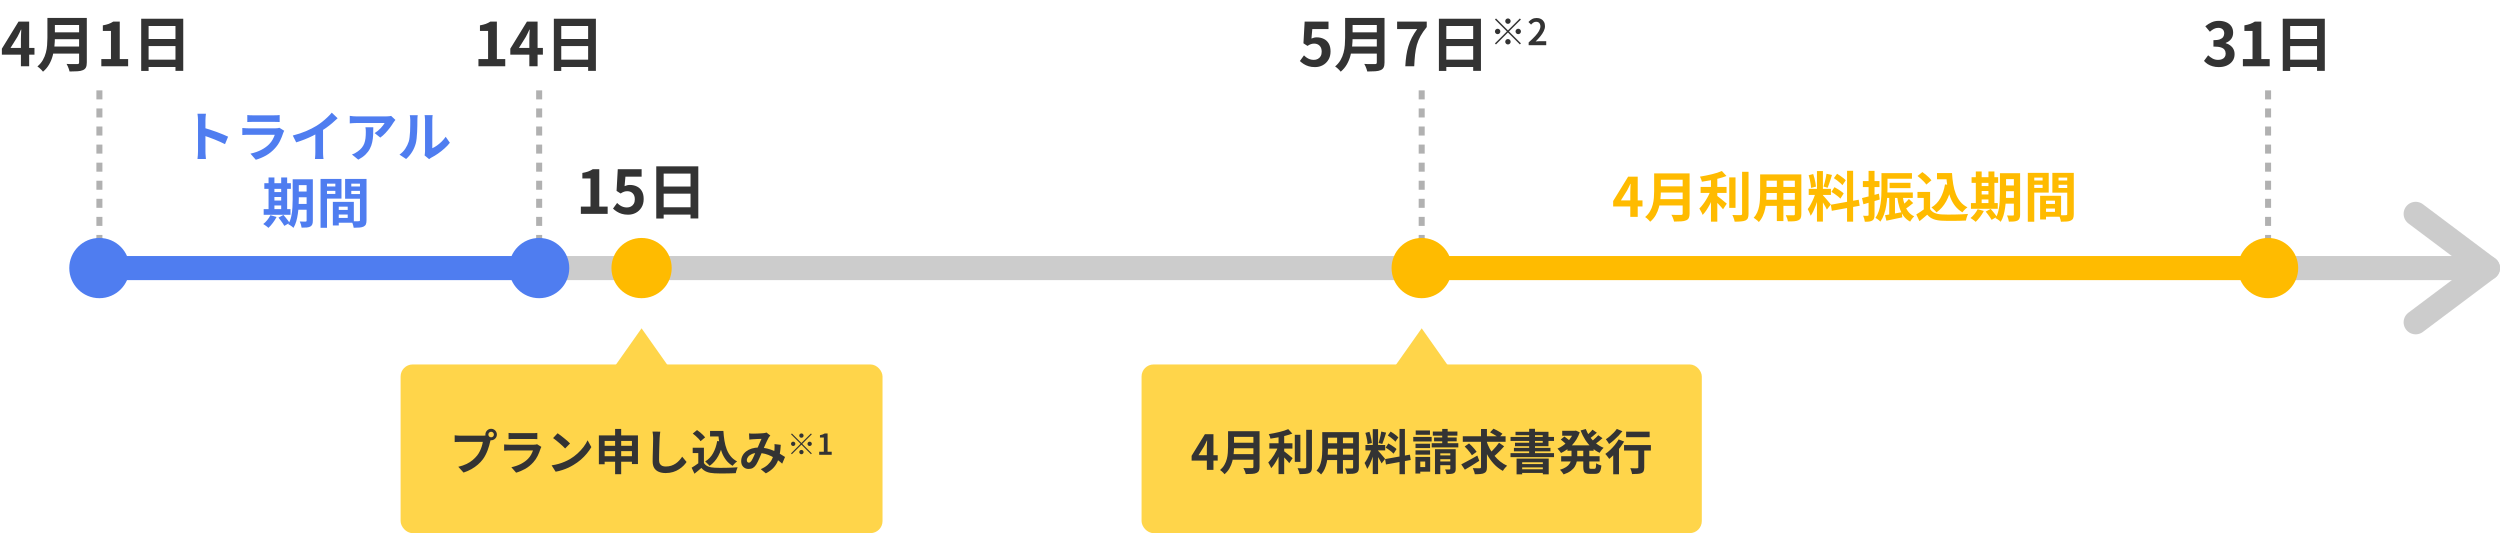 <svg width="830" height="177" viewBox="0 0 830 177" fill="none" xmlns="http://www.w3.org/2000/svg">
<path d="M65.74 50.272C65.74 50.044 65.74 49.672 65.74 49.156C65.74 48.628 65.74 48.022 65.74 47.338C65.74 46.642 65.74 45.916 65.74 45.16C65.74 44.404 65.74 43.678 65.74 42.982C65.74 42.274 65.74 41.65 65.74 41.11C65.74 40.57 65.74 40.174 65.74 39.922C65.74 39.61 65.722 39.25 65.686 38.842C65.662 38.434 65.62 38.074 65.56 37.762H68.368C68.332 38.074 68.296 38.422 68.26 38.806C68.224 39.178 68.206 39.55 68.206 39.922C68.206 40.258 68.206 40.714 68.206 41.29C68.206 41.866 68.206 42.508 68.206 43.216C68.206 43.912 68.206 44.626 68.206 45.358C68.206 46.078 68.206 46.774 68.206 47.446C68.206 48.118 68.206 48.706 68.206 49.21C68.206 49.702 68.206 50.056 68.206 50.272C68.206 50.44 68.212 50.68 68.224 50.992C68.236 51.292 68.26 51.604 68.296 51.928C68.332 52.252 68.356 52.54 68.368 52.792H65.56C65.608 52.432 65.65 52.012 65.686 51.532C65.722 51.052 65.74 50.632 65.74 50.272ZM67.666 42.424C68.266 42.58 68.938 42.784 69.682 43.036C70.426 43.276 71.176 43.534 71.932 43.81C72.688 44.086 73.396 44.362 74.056 44.638C74.728 44.902 75.286 45.148 75.73 45.376L74.704 47.86C74.2 47.596 73.642 47.332 73.03 47.068C72.418 46.792 71.794 46.528 71.158 46.276C70.534 46.024 69.916 45.79 69.304 45.574C68.704 45.358 68.158 45.166 67.666 44.998V42.424ZM82.102 38.194C82.354 38.23 82.654 38.254 83.002 38.266C83.35 38.278 83.674 38.284 83.974 38.284C84.202 38.284 84.55 38.284 85.018 38.284C85.498 38.284 86.026 38.284 86.602 38.284C87.19 38.284 87.772 38.284 88.348 38.284C88.924 38.284 89.44 38.284 89.896 38.284C90.352 38.284 90.688 38.284 90.904 38.284C91.18 38.284 91.51 38.278 91.894 38.266C92.278 38.254 92.596 38.23 92.848 38.194V40.516C92.608 40.492 92.296 40.48 91.912 40.48C91.54 40.468 91.192 40.462 90.868 40.462C90.676 40.462 90.346 40.462 89.878 40.462C89.422 40.462 88.9 40.462 88.312 40.462C87.736 40.462 87.154 40.462 86.566 40.462C85.99 40.462 85.468 40.462 85 40.462C84.532 40.462 84.19 40.462 83.974 40.462C83.686 40.462 83.368 40.468 83.02 40.48C82.684 40.492 82.378 40.504 82.102 40.516V38.194ZM94.36 43.414C94.3 43.534 94.234 43.666 94.162 43.81C94.102 43.954 94.054 44.074 94.018 44.17C93.742 45.034 93.394 45.898 92.974 46.762C92.566 47.614 92.026 48.412 91.354 49.156C90.454 50.164 89.446 50.986 88.33 51.622C87.214 52.246 86.08 52.72 84.928 53.044L83.146 51.01C84.502 50.722 85.708 50.302 86.764 49.75C87.82 49.198 88.69 48.568 89.374 47.86C89.854 47.368 90.238 46.852 90.526 46.312C90.826 45.76 91.06 45.238 91.228 44.746C91.096 44.746 90.868 44.746 90.544 44.746C90.22 44.746 89.83 44.746 89.374 44.746C88.93 44.746 88.45 44.746 87.934 44.746C87.418 44.746 86.89 44.746 86.35 44.746C85.81 44.746 85.294 44.746 84.802 44.746C84.31 44.746 83.866 44.746 83.47 44.746C83.086 44.746 82.774 44.746 82.534 44.746C82.318 44.746 82.012 44.752 81.616 44.764C81.22 44.776 80.83 44.8 80.446 44.836V42.496C80.83 42.52 81.202 42.544 81.562 42.568C81.934 42.592 82.258 42.604 82.534 42.604C82.714 42.604 82.984 42.604 83.344 42.604C83.716 42.604 84.142 42.604 84.622 42.604C85.102 42.604 85.612 42.604 86.152 42.604C86.704 42.604 87.25 42.604 87.79 42.604C88.342 42.604 88.864 42.604 89.356 42.604C89.848 42.604 90.274 42.604 90.634 42.604C90.994 42.604 91.264 42.604 91.444 42.604C91.732 42.604 91.99 42.586 92.218 42.55C92.458 42.514 92.638 42.472 92.758 42.424L94.36 43.414ZM97.204 44.998C98.824 44.578 100.288 44.092 101.596 43.54C102.916 42.976 104.074 42.388 105.07 41.776C105.694 41.392 106.318 40.954 106.942 40.462C107.578 39.958 108.172 39.442 108.724 38.914C109.288 38.386 109.762 37.882 110.146 37.402L112.09 39.256C111.538 39.796 110.932 40.342 110.272 40.894C109.624 41.446 108.946 41.974 108.238 42.478C107.53 42.982 106.828 43.444 106.132 43.864C105.448 44.26 104.68 44.668 103.828 45.088C102.988 45.508 102.1 45.904 101.164 46.276C100.228 46.648 99.286 46.978 98.338 47.266L97.204 44.998ZM104.692 42.928L107.248 42.334V50.434C107.248 50.698 107.254 50.986 107.266 51.298C107.278 51.61 107.296 51.898 107.32 52.162C107.344 52.438 107.374 52.648 107.41 52.792H104.566C104.59 52.648 104.608 52.438 104.62 52.162C104.644 51.898 104.662 51.61 104.674 51.298C104.686 50.986 104.692 50.698 104.692 50.434V42.928ZM131.278 39.814C131.182 39.934 131.062 40.09 130.918 40.282C130.774 40.462 130.66 40.618 130.576 40.75C130.3 41.218 129.934 41.758 129.478 42.37C129.022 42.97 128.518 43.57 127.966 44.17C127.414 44.758 126.844 45.262 126.256 45.682L124.384 44.188C124.744 43.972 125.098 43.72 125.446 43.432C125.794 43.144 126.112 42.844 126.4 42.532C126.7 42.208 126.958 41.902 127.174 41.614C127.402 41.326 127.576 41.068 127.696 40.84C127.54 40.84 127.276 40.84 126.904 40.84C126.532 40.84 126.088 40.84 125.572 40.84C125.056 40.84 124.498 40.84 123.898 40.84C123.31 40.84 122.722 40.84 122.134 40.84C121.546 40.84 120.988 40.84 120.46 40.84C119.944 40.84 119.494 40.84 119.11 40.84C118.738 40.84 118.474 40.84 118.318 40.84C117.946 40.84 117.592 40.852 117.256 40.876C116.92 40.9 116.542 40.93 116.122 40.966V38.464C116.47 38.512 116.83 38.554 117.202 38.59C117.574 38.626 117.946 38.644 118.318 38.644C118.474 38.644 118.75 38.644 119.146 38.644C119.542 38.644 120.01 38.644 120.55 38.644C121.102 38.644 121.684 38.644 122.296 38.644C122.92 38.644 123.538 38.644 124.15 38.644C124.774 38.644 125.35 38.644 125.878 38.644C126.418 38.644 126.874 38.644 127.246 38.644C127.63 38.644 127.888 38.644 128.02 38.644C128.188 38.644 128.392 38.638 128.632 38.626C128.872 38.614 129.106 38.596 129.334 38.572C129.574 38.548 129.748 38.518 129.856 38.482L131.278 39.814ZM123.934 42.244C123.934 43.132 123.916 43.99 123.88 44.818C123.844 45.646 123.742 46.444 123.574 47.212C123.418 47.968 123.16 48.688 122.8 49.372C122.452 50.056 121.966 50.704 121.342 51.316C120.718 51.928 119.92 52.492 118.948 53.008L116.842 51.298C117.13 51.202 117.436 51.076 117.76 50.92C118.084 50.752 118.408 50.548 118.732 50.308C119.308 49.912 119.77 49.492 120.118 49.048C120.478 48.604 120.754 48.124 120.946 47.608C121.138 47.08 121.27 46.51 121.342 45.898C121.414 45.274 121.45 44.596 121.45 43.864C121.45 43.588 121.444 43.324 121.432 43.072C121.42 42.808 121.384 42.532 121.324 42.244H123.934ZM140.966 51.604C141.002 51.424 141.032 51.22 141.056 50.992C141.092 50.752 141.11 50.512 141.11 50.272C141.11 50.14 141.11 49.876 141.11 49.48C141.11 49.084 141.11 48.604 141.11 48.04C141.11 47.476 141.11 46.87 141.11 46.222C141.11 45.562 141.11 44.896 141.11 44.224C141.11 43.552 141.11 42.922 141.11 42.334C141.11 41.734 141.11 41.212 141.11 40.768C141.11 40.312 141.11 39.982 141.11 39.778C141.11 39.37 141.086 39.016 141.038 38.716C141.002 38.416 140.978 38.254 140.966 38.23H143.648C143.636 38.254 143.612 38.422 143.576 38.734C143.54 39.034 143.522 39.388 143.522 39.796C143.522 40 143.522 40.306 143.522 40.714C143.522 41.11 143.522 41.572 143.522 42.1C143.522 42.616 143.522 43.168 143.522 43.756C143.522 44.344 143.522 44.926 143.522 45.502C143.522 46.066 143.522 46.606 143.522 47.122C143.522 47.626 143.522 48.058 143.522 48.418C143.522 48.778 143.522 49.042 143.522 49.21C144.014 48.994 144.524 48.7 145.052 48.328C145.58 47.956 146.096 47.524 146.6 47.032C147.116 46.528 147.572 45.988 147.968 45.412L149.354 47.392C148.862 48.04 148.262 48.676 147.554 49.3C146.858 49.924 146.138 50.494 145.394 51.01C144.65 51.526 143.936 51.958 143.252 52.306C143.06 52.414 142.904 52.51 142.784 52.594C142.664 52.69 142.562 52.774 142.478 52.846L140.966 51.604ZM132.632 51.334C133.424 50.782 134.072 50.116 134.576 49.336C135.08 48.556 135.452 47.788 135.692 47.032C135.824 46.636 135.92 46.15 135.98 45.574C136.052 44.986 136.106 44.362 136.142 43.702C136.178 43.03 136.196 42.37 136.196 41.722C136.208 41.062 136.214 40.456 136.214 39.904C136.214 39.544 136.196 39.238 136.16 38.986C136.136 38.722 136.1 38.476 136.052 38.248H138.698C138.686 38.272 138.668 38.374 138.644 38.554C138.632 38.722 138.614 38.926 138.59 39.166C138.578 39.394 138.572 39.634 138.572 39.886C138.572 40.414 138.566 41.032 138.554 41.74C138.542 42.436 138.518 43.15 138.482 43.882C138.446 44.614 138.392 45.31 138.32 45.97C138.248 46.618 138.152 47.17 138.032 47.626C137.756 48.646 137.342 49.594 136.79 50.47C136.25 51.334 135.596 52.108 134.828 52.792L132.632 51.334ZM98.07 59.51H102.714V61.472H98.07V59.51ZM98.07 63.578H102.714V65.486H98.07V63.578ZM98.052 67.7H102.732V69.626H98.052V67.7ZM101.796 59.51H103.866V73.226C103.866 73.754 103.806 74.168 103.686 74.468C103.566 74.78 103.35 75.026 103.038 75.206C102.726 75.374 102.33 75.482 101.85 75.53C101.382 75.578 100.812 75.596 100.14 75.584C100.104 75.296 100.026 74.948 99.906 74.54C99.786 74.144 99.66 73.808 99.528 73.532C99.912 73.556 100.29 73.568 100.662 73.568C101.046 73.568 101.304 73.568 101.436 73.568C101.568 73.568 101.658 73.544 101.706 73.496C101.766 73.436 101.796 73.34 101.796 73.208V59.51ZM97.17 59.51H99.204V66.134C99.204 66.842 99.18 67.616 99.132 68.456C99.096 69.296 99.012 70.148 98.88 71.012C98.76 71.864 98.586 72.692 98.358 73.496C98.13 74.3 97.818 75.02 97.422 75.656C97.314 75.524 97.152 75.374 96.936 75.206C96.72 75.05 96.504 74.9 96.288 74.756C96.072 74.612 95.88 74.504 95.712 74.432C96.168 73.652 96.498 72.782 96.702 71.822C96.906 70.862 97.032 69.89 97.08 68.906C97.14 67.91 97.17 66.986 97.17 66.134V59.51ZM87.756 60.824H96.576V62.714H87.756V60.824ZM90.096 63.776H94.398V65.414H90.096V63.776ZM90.096 66.566H94.398V68.222H90.096V66.566ZM87.54 69.428H96.45V71.318H87.54V69.428ZM89.16 58.916H91.104V70.112H89.16V58.916ZM93.354 58.916H95.334V70.112H93.354V58.916ZM89.772 71.444L91.824 72.038C91.488 72.698 91.074 73.352 90.582 74C90.09 74.66 89.604 75.212 89.124 75.656C89.004 75.524 88.836 75.38 88.62 75.224C88.416 75.068 88.2 74.912 87.972 74.756C87.756 74.6 87.564 74.474 87.396 74.378C87.876 74.018 88.326 73.574 88.746 73.046C89.178 72.518 89.52 71.984 89.772 71.444ZM92.454 72.254L94.092 71.354C94.332 71.606 94.578 71.894 94.83 72.218C95.094 72.53 95.34 72.842 95.568 73.154C95.808 73.454 96 73.73 96.144 73.982L94.398 74.99C94.278 74.75 94.104 74.468 93.876 74.144C93.66 73.832 93.426 73.508 93.174 73.172C92.922 72.836 92.682 72.53 92.454 72.254ZM111.534 69.698H116.448V71.228H111.534V69.698ZM111.408 67.016H117.474V73.946H111.408V72.344H115.44V68.618H111.408V67.016ZM110.508 67.016H112.47V74.864H110.508V67.016ZM107.502 61.904H112.002V63.362H107.502V61.904ZM115.854 61.904H120.39V63.362H115.854V61.904ZM119.508 59.402H121.686V73.064C121.686 73.64 121.62 74.096 121.488 74.432C121.356 74.768 121.11 75.026 120.75 75.206C120.378 75.386 119.922 75.5 119.382 75.548C118.854 75.596 118.2 75.62 117.42 75.62C117.396 75.404 117.348 75.164 117.276 74.9C117.204 74.636 117.12 74.366 117.024 74.09C116.928 73.826 116.826 73.598 116.718 73.406C117.042 73.43 117.36 73.448 117.672 73.46C117.996 73.46 118.284 73.46 118.536 73.46C118.8 73.448 118.98 73.442 119.076 73.442C119.244 73.442 119.358 73.412 119.418 73.352C119.478 73.292 119.508 73.184 119.508 73.028V59.402ZM107.664 59.402H113.37V65.936H107.664V64.388H111.336V60.968H107.664V59.402ZM120.66 59.402V60.968H116.628V64.424H120.66V65.972H114.576V59.402H120.66ZM106.422 59.402H108.564V75.62H106.422V59.402Z" fill="#4F7DF0"/>
<path d="M541.257 72V63.81C541.257 63.426 541.269 62.97 541.293 62.442C541.317 61.902 541.341 61.434 541.365 61.038H541.275C541.119 61.398 540.951 61.758 540.771 62.118C540.591 62.478 540.405 62.844 540.213 63.216L538.143 66.528H545.307V68.544H535.569V66.744L540.537 58.662H543.723V72H541.257ZM550.669 57.564H559.651V59.67H550.669V57.564ZM550.687 61.866H559.741V63.918H550.687V61.866ZM550.579 66.114H559.615V68.22H550.579V66.114ZM549.175 57.564H551.407V63.522C551.407 64.302 551.359 65.142 551.263 66.042C551.179 66.942 551.017 67.854 550.777 68.778C550.537 69.702 550.183 70.578 549.715 71.406C549.247 72.234 548.629 72.972 547.861 73.62C547.753 73.464 547.597 73.284 547.393 73.08C547.201 72.876 546.991 72.678 546.763 72.486C546.547 72.294 546.355 72.15 546.187 72.054C546.871 71.478 547.411 70.842 547.807 70.146C548.215 69.438 548.515 68.706 548.707 67.95C548.911 67.194 549.037 66.438 549.085 65.682C549.145 64.926 549.175 64.2 549.175 63.504V57.564ZM558.643 57.564H560.947V70.866C560.947 71.514 560.857 72.012 560.677 72.36C560.509 72.708 560.215 72.972 559.795 73.152C559.363 73.344 558.823 73.458 558.175 73.494C557.527 73.542 556.735 73.566 555.799 73.566C555.751 73.35 555.679 73.104 555.583 72.828C555.487 72.552 555.379 72.276 555.259 72C555.139 71.724 555.019 71.49 554.899 71.298C555.319 71.322 555.745 71.34 556.177 71.352C556.621 71.352 557.011 71.352 557.347 71.352C557.695 71.352 557.941 71.352 558.085 71.352C558.289 71.352 558.433 71.316 558.517 71.244C558.601 71.16 558.643 71.022 558.643 70.83V57.564ZM564.601 62.064H573.223V64.062H564.601V62.064ZM574.105 58.896H576.193V69.012H574.105V58.896ZM568.039 58.482H570.145V73.584H568.039V58.482ZM578.371 57.042H580.513V70.974C580.513 71.61 580.435 72.09 580.279 72.414C580.135 72.75 579.877 73.008 579.505 73.188C579.133 73.356 578.647 73.464 578.047 73.512C577.447 73.572 576.733 73.602 575.905 73.602C575.881 73.398 575.827 73.158 575.743 72.882C575.659 72.618 575.563 72.348 575.455 72.072C575.359 71.808 575.257 71.574 575.149 71.37C575.737 71.394 576.295 71.412 576.823 71.424C577.351 71.424 577.705 71.424 577.885 71.424C578.053 71.412 578.173 71.376 578.245 71.316C578.329 71.244 578.371 71.124 578.371 70.956V57.042ZM571.657 56.772L573.187 58.428C572.431 58.728 571.591 58.998 570.667 59.238C569.743 59.478 568.795 59.688 567.823 59.868C566.863 60.048 565.927 60.204 565.015 60.336C564.979 60.084 564.895 59.796 564.763 59.472C564.631 59.136 564.505 58.86 564.385 58.644C565.033 58.536 565.693 58.416 566.365 58.284C567.037 58.152 567.691 58.008 568.327 57.852C568.975 57.696 569.581 57.528 570.145 57.348C570.709 57.168 571.213 56.976 571.657 56.772ZM568.021 63L569.479 63.648C569.251 64.32 568.981 65.016 568.669 65.736C568.369 66.444 568.039 67.146 567.679 67.842C567.319 68.526 566.935 69.174 566.527 69.786C566.131 70.386 565.717 70.908 565.285 71.352C565.213 71.136 565.111 70.902 564.979 70.65C564.847 70.398 564.709 70.146 564.565 69.894C564.433 69.642 564.307 69.42 564.187 69.228C564.571 68.856 564.949 68.424 565.321 67.932C565.705 67.44 566.065 66.918 566.401 66.366C566.749 65.802 567.061 65.232 567.337 64.656C567.613 64.08 567.841 63.528 568.021 63ZM569.839 64.818C570.007 64.938 570.253 65.13 570.577 65.394C570.901 65.646 571.249 65.922 571.621 66.222C571.993 66.522 572.329 66.804 572.629 67.068C572.941 67.32 573.163 67.5 573.295 67.608L572.053 69.48C571.861 69.228 571.621 68.946 571.333 68.634C571.045 68.31 570.739 67.98 570.415 67.644C570.103 67.308 569.797 66.996 569.497 66.708C569.197 66.408 568.933 66.156 568.705 65.952L569.839 64.818ZM585.607 57.906H596.641V59.976H585.607V57.906ZM585.607 62.064H596.677V64.08H585.607V62.064ZM585.571 66.312H596.749V68.346H585.571V66.312ZM584.365 57.906H586.489V64.386C586.489 65.094 586.459 65.868 586.399 66.708C586.339 67.548 586.219 68.394 586.039 69.246C585.871 70.086 585.613 70.89 585.265 71.658C584.929 72.426 584.485 73.11 583.933 73.71C583.825 73.566 583.663 73.404 583.447 73.224C583.231 73.044 583.009 72.87 582.781 72.702C582.565 72.534 582.379 72.402 582.223 72.306C582.715 71.766 583.105 71.172 583.393 70.524C583.681 69.864 583.891 69.186 584.023 68.49C584.167 67.782 584.257 67.08 584.293 66.384C584.341 65.676 584.365 65.004 584.365 64.368V57.906ZM595.885 57.906H598.045V71.064C598.045 71.64 597.973 72.084 597.829 72.396C597.685 72.72 597.427 72.966 597.055 73.134C596.695 73.302 596.233 73.41 595.669 73.458C595.105 73.506 594.409 73.524 593.581 73.512C593.545 73.224 593.455 72.876 593.311 72.468C593.167 72.06 593.023 71.718 592.879 71.442C593.227 71.454 593.575 71.466 593.923 71.478C594.271 71.478 594.577 71.478 594.841 71.478C595.117 71.478 595.315 71.478 595.435 71.478C595.603 71.478 595.717 71.448 595.777 71.388C595.849 71.328 595.885 71.214 595.885 71.046V57.906ZM589.909 58.734H592.087V73.386H589.909V58.734ZM603.229 56.79H605.209V73.566H603.229V56.79ZM600.493 62.712H607.873V64.728H600.493V62.712ZM602.833 63.774L604.039 64.368C603.883 64.968 603.703 65.604 603.499 66.276C603.295 66.936 603.067 67.596 602.815 68.256C602.563 68.916 602.299 69.54 602.023 70.128C601.747 70.704 601.453 71.208 601.141 71.64C601.081 71.412 600.991 71.166 600.871 70.902C600.763 70.626 600.643 70.356 600.511 70.092C600.391 69.828 600.277 69.6 600.169 69.408C600.529 68.964 600.877 68.418 601.213 67.77C601.561 67.11 601.879 66.432 602.167 65.736C602.455 65.028 602.677 64.374 602.833 63.774ZM605.191 64.818C605.287 64.914 605.425 65.064 605.605 65.268C605.797 65.472 606.007 65.706 606.235 65.97C606.463 66.222 606.679 66.48 606.883 66.744C607.099 66.996 607.291 67.224 607.459 67.428C607.639 67.632 607.765 67.788 607.837 67.896L606.523 69.588C606.403 69.324 606.247 69.018 606.055 68.67C605.863 68.31 605.653 67.944 605.425 67.572C605.197 67.188 604.975 66.828 604.759 66.492C604.543 66.156 604.357 65.88 604.201 65.664L605.191 64.818ZM600.475 58.176L601.987 57.78C602.143 58.212 602.281 58.68 602.401 59.184C602.533 59.688 602.641 60.18 602.725 60.66C602.809 61.14 602.869 61.572 602.905 61.956L601.285 62.388C601.273 62.004 601.225 61.572 601.141 61.092C601.069 60.6 600.973 60.102 600.853 59.598C600.745 59.082 600.619 58.608 600.475 58.176ZM606.397 57.69L608.215 58.086C608.071 58.578 607.915 59.082 607.747 59.598C607.579 60.114 607.411 60.612 607.243 61.092C607.075 61.56 606.919 61.974 606.775 62.334L605.407 61.938C605.539 61.554 605.665 61.116 605.785 60.624C605.917 60.12 606.037 59.61 606.145 59.094C606.253 58.578 606.337 58.11 606.397 57.69ZM613.219 56.7H615.235V73.602H613.219V56.7ZM607.837 67.968L617.089 66.312L617.413 68.31L608.161 69.984L607.837 67.968ZM608.845 59.148L609.907 57.69C610.243 57.882 610.591 58.104 610.951 58.356C611.323 58.608 611.671 58.866 611.995 59.13C612.331 59.394 612.595 59.64 612.787 59.868L611.671 61.488C611.491 61.248 611.239 60.99 610.915 60.714C610.603 60.438 610.267 60.162 609.907 59.886C609.547 59.61 609.193 59.364 608.845 59.148ZM608.035 63.684L609.043 62.136C609.403 62.316 609.775 62.532 610.159 62.784C610.543 63.024 610.909 63.27 611.257 63.522C611.605 63.762 611.887 63.996 612.103 64.224L611.005 65.952C610.813 65.724 610.549 65.478 610.213 65.214C609.877 64.938 609.517 64.668 609.133 64.404C608.761 64.128 608.395 63.888 608.035 63.684ZM625.477 57.474H634.765V59.346H625.477V57.474ZM627.349 60.696H634.279V62.46H627.349V60.696ZM625.981 63.9H635.053V65.718H625.981V63.9ZM624.649 57.474H626.647V62.784C626.647 63.576 626.617 64.44 626.557 65.376C626.509 66.3 626.401 67.254 626.233 68.238C626.077 69.222 625.843 70.176 625.531 71.1C625.219 72.012 624.805 72.84 624.289 73.584C624.181 73.452 624.025 73.302 623.821 73.134C623.617 72.978 623.407 72.822 623.191 72.666C622.987 72.522 622.807 72.414 622.651 72.342C623.119 71.658 623.485 70.914 623.749 70.11C624.025 69.294 624.223 68.46 624.343 67.608C624.475 66.756 624.559 65.922 624.595 65.106C624.631 64.278 624.649 63.504 624.649 62.784V57.474ZM627.223 65.088H629.131V71.91L627.223 72.072V65.088ZM625.837 71.442C626.557 71.334 627.403 71.19 628.375 71.01C629.359 70.83 630.361 70.644 631.381 70.452L631.561 72.162C630.637 72.354 629.719 72.546 628.807 72.738C627.895 72.93 627.055 73.11 626.287 73.278L625.837 71.442ZM633.757 66.06L635.179 67.41C634.687 67.806 634.183 68.208 633.667 68.616C633.151 69.012 632.677 69.342 632.245 69.606L631.183 68.49C631.459 68.286 631.753 68.046 632.065 67.77C632.377 67.494 632.683 67.206 632.983 66.906C633.295 66.594 633.553 66.312 633.757 66.06ZM631.669 65.07C631.825 66.114 632.047 67.08 632.335 67.968C632.635 68.856 633.043 69.63 633.559 70.29C634.075 70.95 634.729 71.46 635.521 71.82C635.365 71.952 635.203 72.12 635.035 72.324C634.867 72.528 634.705 72.744 634.549 72.972C634.405 73.2 634.279 73.404 634.171 73.584C633.271 73.104 632.533 72.468 631.957 71.676C631.393 70.872 630.943 69.936 630.607 68.868C630.283 67.8 630.031 66.606 629.851 65.286L631.669 65.07ZM618.187 65.754C618.907 65.598 619.765 65.388 620.761 65.124C621.769 64.86 622.783 64.584 623.803 64.296L624.073 66.24C623.149 66.516 622.213 66.792 621.265 67.068C620.329 67.344 619.459 67.596 618.655 67.824L618.187 65.754ZM618.475 60.12H623.983V62.1H618.475V60.12ZM620.365 56.718H622.345V71.334C622.345 71.826 622.291 72.216 622.183 72.504C622.087 72.804 621.901 73.038 621.625 73.206C621.361 73.374 621.025 73.488 620.617 73.548C620.221 73.608 619.723 73.632 619.123 73.62C619.099 73.356 619.033 73.026 618.925 72.63C618.817 72.246 618.697 71.91 618.565 71.622C618.901 71.634 619.207 71.646 619.483 71.658C619.771 71.658 619.969 71.652 620.077 71.64C620.185 71.64 620.257 71.622 620.293 71.586C620.341 71.538 620.365 71.454 620.365 71.334V56.718ZM643.081 57.456H646.897V59.508H643.081V57.456ZM645.799 57.456H648.067C648.139 58.74 648.271 59.964 648.463 61.128C648.655 62.292 648.943 63.372 649.327 64.368C649.711 65.352 650.215 66.222 650.839 66.978C651.463 67.734 652.249 68.352 653.197 68.832C653.017 68.952 652.819 69.108 652.603 69.3C652.399 69.492 652.195 69.696 651.991 69.912C651.799 70.116 651.637 70.308 651.505 70.488C650.545 69.912 649.741 69.21 649.093 68.382C648.445 67.542 647.917 66.6 647.509 65.556C647.113 64.512 646.807 63.39 646.591 62.19C646.387 60.99 646.243 59.736 646.159 58.428H645.799V57.456ZM645.745 61.218L647.959 61.524C647.575 63.552 646.969 65.322 646.141 66.834C645.313 68.346 644.239 69.57 642.919 70.506C642.811 70.362 642.655 70.188 642.451 69.984C642.259 69.78 642.049 69.576 641.821 69.372C641.605 69.156 641.413 68.988 641.245 68.868C642.505 68.112 643.495 67.08 644.215 65.772C644.947 64.464 645.457 62.946 645.745 61.218ZM640.795 63.72V70.362H638.689V65.718H636.601V63.72H640.795ZM640.795 69.426C641.167 70.014 641.689 70.446 642.361 70.722C643.033 70.998 643.837 71.154 644.773 71.19C645.301 71.214 645.925 71.232 646.645 71.244C647.377 71.244 648.145 71.238 648.949 71.226C649.753 71.214 650.539 71.19 651.307 71.154C652.087 71.118 652.777 71.076 653.377 71.028C653.305 71.196 653.221 71.412 653.125 71.676C653.029 71.94 652.939 72.21 652.855 72.486C652.783 72.762 652.729 73.008 652.693 73.224C652.153 73.26 651.535 73.284 650.839 73.296C650.143 73.32 649.429 73.332 648.697 73.332C647.965 73.344 647.257 73.344 646.573 73.332C645.889 73.32 645.277 73.302 644.737 73.278C643.633 73.23 642.691 73.056 641.911 72.756C641.131 72.468 640.441 71.976 639.841 71.28C639.445 71.616 639.037 71.964 638.617 72.324C638.209 72.684 637.759 73.056 637.267 73.44L636.205 71.19C636.625 70.938 637.063 70.662 637.519 70.362C637.975 70.062 638.413 69.75 638.833 69.426H640.795ZM636.619 58.428L638.221 57.132C638.593 57.372 638.971 57.654 639.355 57.978C639.739 58.29 640.099 58.614 640.435 58.95C640.771 59.274 641.041 59.574 641.245 59.85L639.535 61.29C639.355 61.002 639.103 60.69 638.779 60.354C638.467 60.018 638.119 59.682 637.735 59.346C637.351 58.998 636.979 58.692 636.619 58.428ZM664.879 57.51H669.523V59.472H664.879V57.51ZM664.879 61.578H669.523V63.486H664.879V61.578ZM664.861 65.7H669.541V67.626H664.861V65.7ZM668.605 57.51H670.675V71.226C670.675 71.754 670.615 72.168 670.495 72.468C670.375 72.78 670.159 73.026 669.847 73.206C669.535 73.374 669.139 73.482 668.659 73.53C668.191 73.578 667.621 73.596 666.949 73.584C666.913 73.296 666.835 72.948 666.715 72.54C666.595 72.144 666.469 71.808 666.337 71.532C666.721 71.556 667.099 71.568 667.471 71.568C667.855 71.568 668.113 71.568 668.245 71.568C668.377 71.568 668.467 71.544 668.515 71.496C668.575 71.436 668.605 71.34 668.605 71.208V57.51ZM663.979 57.51H666.013V64.134C666.013 64.842 665.989 65.616 665.941 66.456C665.905 67.296 665.821 68.148 665.689 69.012C665.569 69.864 665.395 70.692 665.167 71.496C664.939 72.3 664.627 73.02 664.231 73.656C664.123 73.524 663.961 73.374 663.745 73.206C663.529 73.05 663.313 72.9 663.097 72.756C662.881 72.612 662.689 72.504 662.521 72.432C662.977 71.652 663.307 70.782 663.511 69.822C663.715 68.862 663.841 67.89 663.889 66.906C663.949 65.91 663.979 64.986 663.979 64.134V57.51ZM654.565 58.824H663.385V60.714H654.565V58.824ZM656.905 61.776H661.207V63.414H656.905V61.776ZM656.905 64.566H661.207V66.222H656.905V64.566ZM654.349 67.428H663.259V69.318H654.349V67.428ZM655.969 56.916H657.913V68.112H655.969V56.916ZM660.163 56.916H662.143V68.112H660.163V56.916ZM656.581 69.444L658.633 70.038C658.297 70.698 657.883 71.352 657.391 72C656.899 72.66 656.413 73.212 655.933 73.656C655.813 73.524 655.645 73.38 655.429 73.224C655.225 73.068 655.009 72.912 654.781 72.756C654.565 72.6 654.373 72.474 654.205 72.378C654.685 72.018 655.135 71.574 655.555 71.046C655.987 70.518 656.329 69.984 656.581 69.444ZM659.263 70.254L660.901 69.354C661.141 69.606 661.387 69.894 661.639 70.218C661.903 70.53 662.149 70.842 662.377 71.154C662.617 71.454 662.809 71.73 662.953 71.982L661.207 72.99C661.087 72.75 660.913 72.468 660.685 72.144C660.469 71.832 660.235 71.508 659.983 71.172C659.731 70.836 659.491 70.53 659.263 70.254ZM678.343 67.698H683.257V69.228H678.343V67.698ZM678.217 65.016H684.283V71.946H678.217V70.344H682.249V66.618H678.217V65.016ZM677.317 65.016H679.279V72.864H677.317V65.016ZM674.311 59.904H678.811V61.362H674.311V59.904ZM682.663 59.904H687.199V61.362H682.663V59.904ZM686.317 57.402H688.495V71.064C688.495 71.64 688.429 72.096 688.297 72.432C688.165 72.768 687.919 73.026 687.559 73.206C687.187 73.386 686.731 73.5 686.191 73.548C685.663 73.596 685.009 73.62 684.229 73.62C684.205 73.404 684.157 73.164 684.085 72.9C684.013 72.636 683.929 72.366 683.833 72.09C683.737 71.826 683.635 71.598 683.527 71.406C683.851 71.43 684.169 71.448 684.481 71.46C684.805 71.46 685.093 71.46 685.345 71.46C685.609 71.448 685.789 71.442 685.885 71.442C686.053 71.442 686.167 71.412 686.227 71.352C686.287 71.292 686.317 71.184 686.317 71.028V57.402ZM674.473 57.402H680.179V63.936H674.473V62.388H678.145V58.968H674.473V57.402ZM687.469 57.402V58.968H683.437V62.424H687.469V63.972H681.385V57.402H687.469ZM673.231 57.402H675.373V73.62H673.231V57.402Z" fill="#FFBB00"/>
<path d="M6.943 22V12.9C6.943 12.473 6.956 11.967 6.983 11.38C7.01 10.78 7.036 10.26 7.063 9.82H6.963C6.79 10.22 6.603 10.62 6.403 11.02C6.203 11.42 5.996 11.827 5.783 12.24L3.483 15.92H11.443V18.16H0.623V16.16L6.143 7.18H9.683V22H6.943ZM17.4 5.96H27.38V8.3H17.4V5.96ZM17.42 10.74H27.48V13.02H17.42V10.74ZM17.3 15.46H27.34V17.8H17.3V15.46ZM15.74 5.96H18.22V12.58C18.22 13.447 18.167 14.38 18.06 15.38C17.967 16.38 17.787 17.393 17.52 18.42C17.253 19.447 16.86 20.42 16.34 21.34C15.82 22.26 15.133 23.08 14.28 23.8C14.16 23.627 13.987 23.427 13.76 23.2C13.547 22.973 13.313 22.753 13.06 22.54C12.82 22.327 12.607 22.167 12.42 22.06C13.18 21.42 13.78 20.713 14.22 19.94C14.673 19.153 15.007 18.34 15.22 17.5C15.447 16.66 15.587 15.82 15.64 14.98C15.707 14.14 15.74 13.333 15.74 12.56V5.96ZM26.26 5.96H28.82V20.74C28.82 21.46 28.72 22.013 28.52 22.4C28.333 22.787 28.007 23.08 27.54 23.28C27.06 23.493 26.46 23.62 25.74 23.66C25.02 23.713 24.14 23.74 23.1 23.74C23.047 23.5 22.967 23.227 22.86 22.92C22.753 22.613 22.633 22.307 22.5 22C22.367 21.693 22.233 21.433 22.1 21.22C22.567 21.247 23.04 21.267 23.52 21.28C24.013 21.28 24.447 21.28 24.82 21.28C25.207 21.28 25.48 21.28 25.64 21.28C25.867 21.28 26.027 21.24 26.12 21.16C26.213 21.067 26.26 20.913 26.26 20.7V5.96ZM33.64 22V19.6H36.84V10.26H34.14V8.42C34.887 8.287 35.527 8.127 36.06 7.94C36.607 7.74 37.113 7.487 37.58 7.18H39.76V19.6H42.54V22H33.64ZM46.877 6.22H60.837V23.52H58.257V8.64H49.337V23.56H46.877V6.22ZM48.557 12.94H59.317V15.3H48.557V12.94ZM48.557 19.82H59.337V22.24H48.557V19.82Z" fill="#333333"/>
<path d="M192.843 71V68.6H196.043V59.26H193.343V57.42C194.09 57.287 194.73 57.127 195.263 56.94C195.81 56.74 196.316 56.487 196.783 56.18H198.963V68.6H201.743V71H192.843ZM208.54 71.28C207.753 71.28 207.053 71.187 206.44 71C205.827 70.813 205.28 70.567 204.8 70.26C204.32 69.953 203.893 69.62 203.52 69.26L204.88 67.38C205.16 67.66 205.46 67.913 205.78 68.14C206.113 68.367 206.473 68.547 206.86 68.68C207.26 68.813 207.687 68.88 208.14 68.88C208.647 68.88 209.093 68.773 209.48 68.56C209.88 68.347 210.193 68.04 210.42 67.64C210.647 67.227 210.76 66.733 210.76 66.16C210.76 65.307 210.527 64.647 210.06 64.18C209.607 63.713 209.007 63.48 208.26 63.48C207.833 63.48 207.467 63.54 207.16 63.66C206.853 63.767 206.48 63.96 206.04 64.24L204.7 63.38L205.1 56.18H213.02V58.66H207.64L207.36 61.8C207.653 61.667 207.94 61.567 208.22 61.5C208.5 61.433 208.807 61.4 209.14 61.4C209.967 61.4 210.727 61.567 211.42 61.9C212.113 62.22 212.667 62.727 213.08 63.42C213.493 64.113 213.7 65 213.7 66.08C213.7 67.173 213.453 68.113 212.96 68.9C212.48 69.673 211.847 70.267 211.06 70.68C210.287 71.08 209.447 71.28 208.54 71.28ZM217.877 55.22H231.837V72.52H229.257V57.64H220.337V72.56H217.877V55.22ZM219.557 61.94H230.317V64.3H219.557V61.94ZM219.557 68.82H230.337V71.24H219.557V68.82Z" fill="#333333"/>
<path d="M736.663 22.28C735.89 22.28 735.196 22.187 734.583 22C733.97 21.827 733.423 21.587 732.943 21.28C732.476 20.96 732.07 20.607 731.723 20.22L733.103 18.36C733.556 18.773 734.05 19.133 734.583 19.44C735.13 19.733 735.736 19.88 736.403 19.88C736.91 19.88 737.35 19.8 737.723 19.64C738.11 19.48 738.403 19.247 738.603 18.94C738.816 18.633 738.923 18.26 738.923 17.82C738.923 17.327 738.803 16.907 738.563 16.56C738.336 16.2 737.93 15.927 737.343 15.74C736.756 15.553 735.93 15.46 734.863 15.46V13.34C735.77 13.34 736.483 13.247 737.003 13.06C737.523 12.86 737.89 12.593 738.103 12.26C738.33 11.913 738.443 11.52 738.443 11.08C738.443 10.507 738.27 10.06 737.923 9.74C737.576 9.407 737.09 9.24 736.463 9.24C735.943 9.24 735.456 9.36 735.003 9.6C734.563 9.827 734.123 10.14 733.683 10.54L732.163 8.72C732.816 8.173 733.503 7.74 734.223 7.42C734.943 7.087 735.736 6.92 736.603 6.92C737.55 6.92 738.383 7.073 739.103 7.38C739.836 7.687 740.403 8.133 740.803 8.72C741.203 9.307 741.403 10.02 741.403 10.86C741.403 11.66 741.19 12.347 740.763 12.92C740.336 13.493 739.73 13.933 738.943 14.24V14.34C739.49 14.487 739.983 14.727 740.423 15.06C740.876 15.38 741.23 15.787 741.483 16.28C741.75 16.773 741.883 17.347 741.883 18C741.883 18.893 741.643 19.66 741.163 20.3C740.696 20.94 740.063 21.433 739.263 21.78C738.476 22.113 737.61 22.28 736.663 22.28ZM744.64 22V19.6H747.84V10.26H745.14V8.42C745.887 8.287 746.527 8.127 747.06 7.94C747.607 7.74 748.113 7.487 748.58 7.18H750.76V19.6H753.54V22H744.64ZM757.877 6.22H771.837V23.52H769.257V8.64H760.337V23.56H757.877V6.22ZM759.557 12.94H770.317V15.3H759.557V12.94ZM759.557 19.82H770.337V22.24H759.557V19.82Z" fill="#333333"/>
<path d="M436.583 22.28C435.796 22.28 435.096 22.187 434.483 22C433.869 21.813 433.323 21.567 432.843 21.26C432.363 20.953 431.936 20.62 431.563 20.26L432.923 18.38C433.203 18.66 433.503 18.913 433.823 19.14C434.156 19.367 434.516 19.547 434.903 19.68C435.303 19.813 435.729 19.88 436.183 19.88C436.689 19.88 437.136 19.773 437.523 19.56C437.923 19.347 438.236 19.04 438.463 18.64C438.689 18.227 438.803 17.733 438.803 17.16C438.803 16.307 438.569 15.647 438.103 15.18C437.649 14.713 437.049 14.48 436.303 14.48C435.876 14.48 435.509 14.54 435.203 14.66C434.896 14.767 434.523 14.96 434.083 15.24L432.743 14.38L433.143 7.18H441.063V9.66H435.683L435.403 12.8C435.696 12.667 435.983 12.567 436.263 12.5C436.543 12.433 436.849 12.4 437.183 12.4C438.009 12.4 438.769 12.567 439.463 12.9C440.156 13.22 440.709 13.727 441.123 14.42C441.536 15.113 441.743 16 441.743 17.08C441.743 18.173 441.496 19.113 441.003 19.9C440.523 20.673 439.889 21.267 439.103 21.68C438.329 22.08 437.489 22.28 436.583 22.28ZM448.24 5.96H458.22V8.3H448.24V5.96ZM448.26 10.74H458.32V13.02H448.26V10.74ZM448.14 15.46H458.18V17.8H448.14V15.46ZM446.58 5.96H449.06V12.58C449.06 13.447 449.006 14.38 448.9 15.38C448.806 16.38 448.626 17.393 448.36 18.42C448.093 19.447 447.7 20.42 447.18 21.34C446.66 22.26 445.973 23.08 445.12 23.8C445 23.627 444.826 23.427 444.6 23.2C444.386 22.973 444.153 22.753 443.9 22.54C443.66 22.327 443.446 22.167 443.26 22.06C444.02 21.42 444.62 20.713 445.06 19.94C445.513 19.153 445.846 18.34 446.06 17.5C446.286 16.66 446.426 15.82 446.48 14.98C446.546 14.14 446.58 13.333 446.58 12.56V5.96ZM457.1 5.96H459.66V20.74C459.66 21.46 459.56 22.013 459.36 22.4C459.173 22.787 458.846 23.08 458.38 23.28C457.9 23.493 457.3 23.62 456.58 23.66C455.86 23.713 454.98 23.74 453.94 23.74C453.886 23.5 453.806 23.227 453.7 22.92C453.593 22.613 453.473 22.307 453.34 22C453.206 21.693 453.073 21.433 452.94 21.22C453.406 21.247 453.88 21.267 454.36 21.28C454.853 21.28 455.286 21.28 455.66 21.28C456.046 21.28 456.32 21.28 456.48 21.28C456.706 21.28 456.866 21.24 456.96 21.16C457.053 21.067 457.1 20.913 457.1 20.7V5.96ZM466.56 22C466.626 20.72 466.74 19.54 466.9 18.46C467.06 17.367 467.286 16.34 467.58 15.38C467.873 14.407 468.253 13.453 468.72 12.52C469.2 11.587 469.793 10.633 470.5 9.66H463.84V7.18H473.68V8.98C472.826 10.02 472.133 11.02 471.6 11.98C471.08 12.94 470.68 13.913 470.4 14.9C470.133 15.887 469.933 16.953 469.8 18.1C469.68 19.247 469.586 20.547 469.52 22H466.56ZM477.716 6.22H491.676V23.52H489.096V8.64H480.176V23.56H477.716V6.22ZM479.396 12.94H490.156V15.3H479.396V12.94ZM479.396 19.82H490.176V22.24H479.396V19.82ZM500.636 7.92C500.388 7.92 500.176 7.832 500 7.656C499.824 7.48 499.736 7.268 499.736 7.02C499.736 6.772 499.824 6.56 500 6.384C500.176 6.208 500.388 6.12 500.636 6.12C500.884 6.12 501.096 6.208 501.272 6.384C501.448 6.56 501.536 6.772 501.536 7.02C501.536 7.268 501.448 7.48 501.272 7.656C501.096 7.832 500.884 7.92 500.636 7.92ZM500.636 10.092L504.596 6.132L504.944 6.48L500.984 10.44L504.944 14.4L504.596 14.748L500.636 10.788L496.664 14.76L496.316 14.412L500.288 10.44L496.328 6.48L496.676 6.132L500.636 10.092ZM498.116 10.44C498.116 10.688 498.028 10.9 497.852 11.076C497.676 11.252 497.464 11.34 497.216 11.34C496.968 11.34 496.756 11.252 496.58 11.076C496.404 10.9 496.316 10.688 496.316 10.44C496.316 10.192 496.404 9.98 496.58 9.804C496.756 9.628 496.968 9.54 497.216 9.54C497.464 9.54 497.676 9.628 497.852 9.804C498.028 9.98 498.116 10.192 498.116 10.44ZM503.156 10.44C503.156 10.192 503.244 9.98 503.42 9.804C503.596 9.628 503.808 9.54 504.056 9.54C504.304 9.54 504.516 9.628 504.692 9.804C504.868 9.98 504.956 10.192 504.956 10.44C504.956 10.688 504.868 10.9 504.692 11.076C504.516 11.252 504.304 11.34 504.056 11.34C503.808 11.34 503.596 11.252 503.42 11.076C503.244 10.9 503.156 10.688 503.156 10.44ZM500.636 12.96C500.884 12.96 501.096 13.048 501.272 13.224C501.448 13.4 501.536 13.612 501.536 13.86C501.536 14.108 501.448 14.32 501.272 14.496C501.096 14.672 500.884 14.76 500.636 14.76C500.388 14.76 500.176 14.672 500 14.496C499.824 14.32 499.736 14.108 499.736 13.86C499.736 13.612 499.824 13.4 500 13.224C500.176 13.048 500.388 12.96 500.636 12.96ZM507.512 15V14.088C508.352 13.336 509.06 12.648 509.636 12.024C510.22 11.392 510.66 10.808 510.956 10.272C511.26 9.728 511.412 9.22 511.412 8.748C511.412 8.444 511.356 8.18 511.244 7.956C511.14 7.724 510.984 7.544 510.776 7.416C510.568 7.288 510.308 7.224 509.996 7.224C509.66 7.224 509.352 7.316 509.072 7.5C508.8 7.684 508.548 7.908 508.316 8.172L507.44 7.308C507.832 6.884 508.24 6.556 508.664 6.324C509.096 6.092 509.608 5.976 510.2 5.976C510.752 5.976 511.232 6.088 511.64 6.312C512.048 6.536 512.364 6.848 512.588 7.248C512.82 7.648 512.936 8.12 512.936 8.664C512.936 9.216 512.796 9.776 512.516 10.344C512.244 10.912 511.872 11.484 511.4 12.06C510.936 12.628 510.412 13.196 509.828 13.764C510.06 13.74 510.308 13.72 510.572 13.704C510.836 13.68 511.072 13.668 511.28 13.668H513.344V15H507.512Z" fill="#333333"/>
<path d="M158.843 22V19.6H162.043V10.26H159.343V8.42C160.09 8.287 160.73 8.127 161.263 7.94C161.81 7.74 162.316 7.487 162.783 7.18H164.963V19.6H167.743V22H158.843ZM175.74 22V12.9C175.74 12.473 175.753 11.967 175.78 11.38C175.807 10.78 175.833 10.26 175.86 9.82H175.76C175.587 10.22 175.4 10.62 175.2 11.02C175 11.42 174.793 11.827 174.58 12.24L172.28 15.92H180.24V18.16H169.42V16.16L174.94 7.18H178.48V22H175.74ZM183.877 6.22H197.837V23.52H195.257V8.64H186.337V23.56H183.877V6.22ZM185.557 12.94H196.317V15.3H185.557V12.94ZM185.557 19.82H196.337V22.24H185.557V19.82Z" fill="#333333"/>
<rect x="133" y="121" width="160" height="56" rx="4" fill="#FFD54A"/>
<path d="M162.136 144.272C162.136 144.528 162.226 144.747 162.408 144.928C162.589 145.099 162.802 145.184 163.048 145.184C163.304 145.184 163.522 145.099 163.704 144.928C163.885 144.747 163.976 144.528 163.976 144.272C163.976 144.016 163.885 143.797 163.704 143.616C163.522 143.435 163.304 143.344 163.048 143.344C162.802 143.344 162.589 143.435 162.408 143.616C162.226 143.797 162.136 144.016 162.136 144.272ZM161.144 144.272C161.144 143.92 161.229 143.6 161.4 143.312C161.581 143.013 161.816 142.779 162.104 142.608C162.392 142.437 162.706 142.352 163.048 142.352C163.4 142.352 163.72 142.437 164.008 142.608C164.306 142.779 164.541 143.013 164.712 143.312C164.882 143.6 164.968 143.92 164.968 144.272C164.968 144.613 164.882 144.928 164.712 145.216C164.541 145.504 164.306 145.739 164.008 145.92C163.72 146.091 163.4 146.176 163.048 146.176C162.706 146.176 162.392 146.091 162.104 145.92C161.816 145.739 161.581 145.504 161.4 145.216C161.229 144.928 161.144 144.613 161.144 144.272ZM163.08 145.536C163.005 145.685 162.941 145.867 162.888 146.08C162.834 146.283 162.781 146.469 162.728 146.64C162.642 147.035 162.53 147.477 162.392 147.968C162.253 148.448 162.088 148.949 161.896 149.472C161.704 149.995 161.474 150.512 161.208 151.024C160.952 151.536 160.658 152.016 160.328 152.464C159.848 153.104 159.288 153.701 158.648 154.256C158.008 154.811 157.293 155.312 156.504 155.76C155.714 156.208 154.845 156.587 153.896 156.896L152.152 154.976C153.218 154.72 154.136 154.405 154.904 154.032C155.672 153.659 156.338 153.232 156.904 152.752C157.48 152.272 157.986 151.76 158.424 151.216C158.776 150.768 159.074 150.283 159.32 149.76C159.576 149.237 159.784 148.715 159.944 148.192C160.114 147.659 160.232 147.163 160.296 146.704C160.136 146.704 159.869 146.704 159.496 146.704C159.133 146.704 158.701 146.704 158.2 146.704C157.709 146.704 157.192 146.704 156.648 146.704C156.114 146.704 155.597 146.704 155.096 146.704C154.594 146.704 154.141 146.704 153.736 146.704C153.341 146.704 153.048 146.704 152.856 146.704C152.482 146.704 152.12 146.709 151.768 146.72C151.426 146.731 151.154 146.747 150.952 146.768V144.512C151.112 144.533 151.304 144.555 151.528 144.576C151.762 144.597 151.997 144.613 152.232 144.624C152.477 144.635 152.685 144.64 152.856 144.64C153.026 144.64 153.266 144.64 153.576 144.64C153.896 144.64 154.264 144.64 154.68 144.64C155.096 144.64 155.528 144.64 155.976 144.64C156.434 144.64 156.888 144.64 157.336 144.64C157.794 144.64 158.221 144.64 158.616 144.64C159.01 144.64 159.352 144.64 159.64 144.64C159.928 144.64 160.136 144.64 160.264 144.64C160.424 144.64 160.616 144.635 160.84 144.624C161.074 144.613 161.298 144.576 161.512 144.512L163.08 145.536ZM168.84 143.728C169.064 143.76 169.33 143.781 169.64 143.792C169.949 143.803 170.237 143.808 170.504 143.808C170.706 143.808 171.016 143.808 171.432 143.808C171.858 143.808 172.328 143.808 172.84 143.808C173.362 143.808 173.88 143.808 174.392 143.808C174.904 143.808 175.362 143.808 175.768 143.808C176.173 143.808 176.472 143.808 176.664 143.808C176.909 143.808 177.202 143.803 177.544 143.792C177.885 143.781 178.168 143.76 178.392 143.728V145.792C178.178 145.771 177.901 145.76 177.56 145.76C177.229 145.749 176.92 145.744 176.632 145.744C176.461 145.744 176.168 145.744 175.752 145.744C175.346 145.744 174.882 145.744 174.36 145.744C173.848 145.744 173.33 145.744 172.808 145.744C172.296 145.744 171.832 145.744 171.416 145.744C171 145.744 170.696 145.744 170.504 145.744C170.248 145.744 169.965 145.749 169.656 145.76C169.357 145.771 169.085 145.781 168.84 145.792V143.728ZM179.736 148.368C179.682 148.475 179.624 148.592 179.56 148.72C179.506 148.848 179.464 148.955 179.432 149.04C179.186 149.808 178.877 150.576 178.504 151.344C178.141 152.101 177.661 152.811 177.064 153.472C176.264 154.368 175.368 155.099 174.376 155.664C173.384 156.219 172.376 156.64 171.352 156.928L169.768 155.12C170.973 154.864 172.045 154.491 172.984 154C173.922 153.509 174.696 152.949 175.304 152.32C175.73 151.883 176.072 151.424 176.328 150.944C176.594 150.453 176.802 149.989 176.952 149.552C176.834 149.552 176.632 149.552 176.344 149.552C176.056 149.552 175.709 149.552 175.304 149.552C174.909 149.552 174.482 149.552 174.024 149.552C173.565 149.552 173.096 149.552 172.616 149.552C172.136 149.552 171.677 149.552 171.24 149.552C170.802 149.552 170.408 149.552 170.056 149.552C169.714 149.552 169.437 149.552 169.224 149.552C169.032 149.552 168.76 149.557 168.408 149.568C168.056 149.579 167.709 149.6 167.368 149.632V147.552C167.709 147.573 168.04 147.595 168.36 147.616C168.69 147.637 168.978 147.648 169.224 147.648C169.384 147.648 169.624 147.648 169.944 147.648C170.274 147.648 170.653 147.648 171.08 147.648C171.506 147.648 171.96 147.648 172.44 147.648C172.93 147.648 173.416 147.648 173.896 147.648C174.386 147.648 174.85 147.648 175.288 147.648C175.725 147.648 176.104 147.648 176.424 147.648C176.744 147.648 176.984 147.648 177.144 147.648C177.4 147.648 177.629 147.632 177.832 147.6C178.045 147.568 178.205 147.531 178.312 147.488L179.736 148.368ZM185.128 143.84C185.405 144.032 185.73 144.267 186.104 144.544C186.477 144.821 186.861 145.125 187.256 145.456C187.661 145.776 188.04 146.091 188.392 146.4C188.744 146.709 189.032 146.987 189.256 147.232L187.624 148.896C187.421 148.672 187.154 148.405 186.824 148.096C186.493 147.787 186.136 147.467 185.752 147.136C185.368 146.805 184.989 146.491 184.616 146.192C184.242 145.893 183.912 145.643 183.624 145.44L185.128 143.84ZM183.128 154.496C183.96 154.379 184.744 154.213 185.48 154C186.216 153.787 186.898 153.541 187.528 153.264C188.157 152.987 188.733 152.699 189.256 152.4C190.162 151.856 190.994 151.237 191.752 150.544C192.509 149.851 193.17 149.131 193.736 148.384C194.301 147.627 194.749 146.891 195.08 146.176L196.328 148.432C195.922 149.147 195.421 149.861 194.824 150.576C194.237 151.291 193.57 151.973 192.824 152.624C192.077 153.264 191.272 153.84 190.408 154.352C189.864 154.683 189.277 154.997 188.648 155.296C188.018 155.584 187.352 155.84 186.648 156.064C185.954 156.299 185.229 156.48 184.472 156.608L183.128 154.496ZM198.824 144.544H211.8V154.064H209.8V146.384H200.744V154.144H198.824V144.544ZM200.088 148H210.744V149.776H200.088V148ZM200.072 151.456H210.776V153.296H200.072V151.456ZM204.216 142.4H206.232V157.424H204.216V142.4ZM219.208 143.312C219.165 143.643 219.122 144 219.08 144.384C219.048 144.768 219.021 145.12 219 145.44C218.989 145.877 218.968 146.411 218.936 147.04C218.914 147.659 218.893 148.309 218.872 148.992C218.861 149.675 218.845 150.347 218.824 151.008C218.813 151.669 218.808 152.245 218.808 152.736C218.808 153.269 218.904 153.696 219.096 154.016C219.298 154.325 219.565 154.549 219.896 154.688C220.226 154.816 220.6 154.88 221.016 154.88C221.677 154.88 222.28 154.795 222.824 154.624C223.368 154.443 223.864 154.203 224.312 153.904C224.76 153.605 225.16 153.259 225.512 152.864C225.874 152.469 226.2 152.053 226.488 151.616L227.944 153.376C227.688 153.76 227.352 154.165 226.936 154.592C226.52 155.019 226.024 155.419 225.448 155.792C224.882 156.165 224.226 156.469 223.48 156.704C222.733 156.939 221.906 157.056 221 157.056C220.125 157.056 219.362 156.917 218.712 156.64C218.072 156.373 217.57 155.957 217.208 155.392C216.856 154.816 216.68 154.075 216.68 153.168C216.68 152.731 216.685 152.235 216.696 151.68C216.706 151.115 216.722 150.528 216.744 149.92C216.765 149.312 216.781 148.72 216.792 148.144C216.802 147.557 216.813 147.029 216.824 146.56C216.834 146.091 216.84 145.717 216.84 145.44C216.84 145.056 216.824 144.683 216.792 144.32C216.76 143.947 216.706 143.6 216.632 143.28L219.208 143.312ZM235.736 143.072H239.128V144.896H235.736V143.072ZM238.152 143.072H240.168C240.232 144.213 240.349 145.301 240.52 146.336C240.69 147.371 240.946 148.331 241.288 149.216C241.629 150.091 242.077 150.864 242.632 151.536C243.186 152.208 243.885 152.757 244.728 153.184C244.568 153.291 244.392 153.429 244.2 153.6C244.018 153.771 243.837 153.952 243.656 154.144C243.485 154.325 243.341 154.496 243.224 154.656C242.37 154.144 241.656 153.52 241.08 152.784C240.504 152.037 240.034 151.2 239.672 150.272C239.32 149.344 239.048 148.347 238.856 147.28C238.674 146.213 238.546 145.099 238.472 143.936H238.152V143.072ZM238.104 146.416L240.072 146.688C239.73 148.491 239.192 150.064 238.456 151.408C237.72 152.752 236.765 153.84 235.592 154.672C235.496 154.544 235.357 154.389 235.176 154.208C235.005 154.027 234.818 153.845 234.616 153.664C234.424 153.472 234.253 153.323 234.104 153.216C235.224 152.544 236.104 151.627 236.744 150.464C237.394 149.301 237.848 147.952 238.104 146.416ZM233.704 148.64V154.544H231.832V150.416H229.976V148.64H233.704ZM233.704 153.712C234.034 154.235 234.498 154.619 235.096 154.864C235.693 155.109 236.408 155.248 237.24 155.28C237.709 155.301 238.264 155.317 238.904 155.328C239.554 155.328 240.237 155.323 240.952 155.312C241.666 155.301 242.365 155.28 243.048 155.248C243.741 155.216 244.354 155.179 244.888 155.136C244.824 155.285 244.749 155.477 244.664 155.712C244.578 155.947 244.498 156.187 244.424 156.432C244.36 156.677 244.312 156.896 244.28 157.088C243.8 157.12 243.25 157.141 242.632 157.152C242.013 157.173 241.378 157.184 240.728 157.184C240.077 157.195 239.448 157.195 238.84 157.184C238.232 157.173 237.688 157.157 237.208 157.136C236.226 157.093 235.389 156.939 234.696 156.672C234.002 156.416 233.389 155.979 232.856 155.36C232.504 155.659 232.141 155.968 231.768 156.288C231.405 156.608 231.005 156.939 230.568 157.28L229.624 155.28C229.997 155.056 230.386 154.811 230.792 154.544C231.197 154.277 231.586 154 231.96 153.712H233.704ZM229.992 143.936L231.416 142.784C231.746 142.997 232.082 143.248 232.424 143.536C232.765 143.813 233.085 144.101 233.384 144.4C233.682 144.688 233.922 144.955 234.104 145.2L232.584 146.48C232.424 146.224 232.2 145.947 231.912 145.648C231.634 145.349 231.325 145.051 230.984 144.752C230.642 144.443 230.312 144.171 229.992 143.936ZM248.68 143.888C248.904 143.909 249.138 143.931 249.384 143.952C249.64 143.963 249.853 143.968 250.024 143.968C250.258 143.968 250.525 143.963 250.824 143.952C251.133 143.941 251.448 143.931 251.768 143.92C252.088 143.909 252.392 143.893 252.68 143.872C252.968 143.851 253.202 143.835 253.384 143.824C253.576 143.813 253.768 143.787 253.96 143.744C254.162 143.701 254.333 143.653 254.472 143.6L255.752 144.592C255.645 144.72 255.544 144.837 255.448 144.944C255.352 145.04 255.272 145.147 255.208 145.264C255.026 145.563 254.818 145.973 254.584 146.496C254.349 147.008 254.098 147.563 253.832 148.16C253.576 148.757 253.325 149.339 253.08 149.904C252.92 150.267 252.754 150.651 252.584 151.056C252.413 151.461 252.237 151.867 252.056 152.272C251.874 152.667 251.698 153.04 251.528 153.392C251.357 153.733 251.192 154.032 251.032 154.288C250.712 154.768 250.354 155.125 249.96 155.36C249.565 155.584 249.09 155.696 248.536 155.696C247.832 155.696 247.245 155.467 246.776 155.008C246.306 154.549 246.072 153.915 246.072 153.104C246.072 152.464 246.216 151.867 246.504 151.312C246.792 150.757 247.197 150.277 247.72 149.872C248.253 149.456 248.877 149.136 249.592 148.912C250.306 148.688 251.09 148.576 251.944 148.576C252.872 148.576 253.768 148.683 254.632 148.896C255.496 149.109 256.301 149.381 257.048 149.712C257.805 150.043 258.482 150.389 259.08 150.752C259.688 151.104 260.205 151.424 260.632 151.712L259.688 153.936C259.208 153.488 258.669 153.056 258.072 152.64C257.474 152.224 256.834 151.845 256.152 151.504C255.48 151.152 254.76 150.875 253.992 150.672C253.234 150.469 252.445 150.368 251.624 150.368C250.845 150.368 250.178 150.491 249.624 150.736C249.08 150.981 248.664 151.291 248.376 151.664C248.088 152.027 247.944 152.405 247.944 152.8C247.944 153.056 248.008 153.253 248.136 153.392C248.274 153.531 248.434 153.6 248.616 153.6C248.786 153.6 248.93 153.557 249.048 153.472C249.165 153.387 249.298 153.243 249.448 153.04C249.586 152.848 249.72 152.619 249.848 152.352C249.986 152.085 250.125 151.792 250.264 151.472C250.413 151.152 250.557 150.827 250.696 150.496C250.845 150.165 250.989 149.845 251.128 149.536C251.32 149.109 251.517 148.667 251.72 148.208C251.922 147.739 252.114 147.285 252.296 146.848C252.488 146.411 252.664 146.027 252.824 145.696C252.664 145.707 252.466 145.717 252.232 145.728C251.997 145.728 251.746 145.733 251.48 145.744C251.224 145.755 250.968 145.771 250.712 145.792C250.466 145.803 250.253 145.813 250.072 145.824C249.912 145.835 249.704 145.851 249.448 145.872C249.202 145.893 248.978 145.92 248.776 145.952L248.68 143.888ZM259.224 147.68C259.16 148.811 259.042 149.851 258.872 150.8C258.712 151.739 258.45 152.597 258.088 153.376C257.736 154.144 257.25 154.843 256.632 155.472C256.013 156.091 255.224 156.651 254.264 157.152L252.568 155.76C253.549 155.333 254.333 154.843 254.92 154.288C255.517 153.733 255.965 153.152 256.264 152.544C256.573 151.936 256.786 151.344 256.904 150.768C257.021 150.181 257.096 149.653 257.128 149.184C257.149 148.875 257.16 148.571 257.16 148.272C257.16 147.963 257.149 147.685 257.128 147.44L259.224 147.68ZM266.072 145.336C265.873 145.336 265.704 145.266 265.563 145.125C265.422 144.984 265.352 144.814 265.352 144.616C265.352 144.418 265.422 144.248 265.563 144.107C265.704 143.966 265.873 143.896 266.072 143.896C266.27 143.896 266.44 143.966 266.58 144.107C266.721 144.248 266.792 144.418 266.792 144.616C266.792 144.814 266.721 144.984 266.58 145.125C266.44 145.266 266.27 145.336 266.072 145.336ZM266.072 147.074L269.24 143.906L269.518 144.184L266.35 147.352L269.518 150.52L269.24 150.798L266.072 147.63L262.894 150.808L262.616 150.53L265.793 147.352L262.625 144.184L262.904 143.906L266.072 147.074ZM264.056 147.352C264.056 147.55 263.985 147.72 263.844 147.861C263.704 148.002 263.534 148.072 263.336 148.072C263.137 148.072 262.968 148.002 262.827 147.861C262.686 147.72 262.616 147.55 262.616 147.352C262.616 147.154 262.686 146.984 262.827 146.843C262.968 146.702 263.137 146.632 263.336 146.632C263.534 146.632 263.704 146.702 263.844 146.843C263.985 146.984 264.056 147.154 264.056 147.352ZM268.088 147.352C268.088 147.154 268.158 146.984 268.299 146.843C268.44 146.702 268.609 146.632 268.808 146.632C269.006 146.632 269.176 146.702 269.316 146.843C269.457 146.984 269.528 147.154 269.528 147.352C269.528 147.55 269.457 147.72 269.316 147.861C269.176 148.002 269.006 148.072 268.808 148.072C268.609 148.072 268.44 148.002 268.299 147.861C268.158 147.72 268.088 147.55 268.088 147.352ZM266.072 149.368C266.27 149.368 266.44 149.438 266.58 149.579C266.721 149.72 266.792 149.89 266.792 150.088C266.792 150.286 266.721 150.456 266.58 150.597C266.44 150.738 266.27 150.808 266.072 150.808C265.873 150.808 265.704 150.738 265.563 150.597C265.422 150.456 265.352 150.286 265.352 150.088C265.352 149.89 265.422 149.72 265.563 149.579C265.704 149.438 265.873 149.368 266.072 149.368ZM271.966 151V149.973H273.512V145.269H272.225V144.482C272.571 144.418 272.868 144.341 273.118 144.251C273.374 144.155 273.608 144.04 273.819 143.906H274.76V149.973H276.123V151H271.966Z" fill="#333333"/>
<rect x="379" y="121" width="186" height="56" rx="4" fill="#FFD54A"/>
<path d="M400.673 156V148.72C400.673 148.379 400.684 147.973 400.705 147.504C400.727 147.024 400.748 146.608 400.769 146.256H400.689C400.551 146.576 400.401 146.896 400.241 147.216C400.081 147.536 399.916 147.861 399.745 148.192L397.905 151.136H404.273V152.928H395.617V151.328L400.033 144.144H402.865V156H400.673ZM409.039 143.168H417.023V145.04H409.039V143.168ZM409.055 146.992H417.103V148.816H409.055V146.992ZM408.959 150.768H416.991V152.64H408.959V150.768ZM407.711 143.168H409.695V148.464C409.695 149.157 409.652 149.904 409.567 150.704C409.492 151.504 409.348 152.315 409.135 153.136C408.921 153.957 408.607 154.736 408.191 155.472C407.775 156.208 407.225 156.864 406.543 157.44C406.447 157.301 406.308 157.141 406.127 156.96C405.956 156.779 405.769 156.603 405.567 156.432C405.375 156.261 405.204 156.133 405.055 156.048C405.663 155.536 406.143 154.971 406.495 154.352C406.857 153.723 407.124 153.072 407.295 152.4C407.476 151.728 407.588 151.056 407.631 150.384C407.684 149.712 407.711 149.067 407.711 148.448V143.168ZM416.127 143.168H418.175V154.992C418.175 155.568 418.095 156.011 417.935 156.32C417.785 156.629 417.524 156.864 417.151 157.024C416.767 157.195 416.287 157.296 415.711 157.328C415.135 157.371 414.431 157.392 413.599 157.392C413.556 157.2 413.492 156.981 413.407 156.736C413.321 156.491 413.225 156.245 413.119 156C413.012 155.755 412.905 155.547 412.799 155.376C413.172 155.397 413.551 155.413 413.935 155.424C414.329 155.424 414.676 155.424 414.975 155.424C415.284 155.424 415.503 155.424 415.631 155.424C415.812 155.424 415.94 155.392 416.015 155.328C416.089 155.253 416.127 155.131 416.127 154.96V143.168ZM421.423 147.168H429.087V148.944H421.423V147.168ZM429.871 144.352H431.727V153.344H429.871V144.352ZM424.479 143.984H426.351V157.408H424.479V143.984ZM433.663 142.704H435.567V155.088C435.567 155.653 435.497 156.08 435.359 156.368C435.231 156.667 435.001 156.896 434.671 157.056C434.34 157.205 433.908 157.301 433.375 157.344C432.841 157.397 432.207 157.424 431.471 157.424C431.449 157.243 431.401 157.029 431.327 156.784C431.252 156.549 431.167 156.309 431.071 156.064C430.985 155.829 430.895 155.621 430.799 155.44C431.321 155.461 431.817 155.477 432.287 155.488C432.756 155.488 433.071 155.488 433.231 155.488C433.38 155.477 433.487 155.445 433.551 155.392C433.625 155.328 433.663 155.221 433.663 155.072V142.704ZM427.695 142.464L429.055 143.936C428.383 144.203 427.636 144.443 426.815 144.656C425.993 144.869 425.151 145.056 424.287 145.216C423.433 145.376 422.601 145.515 421.791 145.632C421.759 145.408 421.684 145.152 421.567 144.864C421.449 144.565 421.337 144.32 421.231 144.128C421.807 144.032 422.393 143.925 422.991 143.808C423.588 143.691 424.169 143.563 424.735 143.424C425.311 143.285 425.849 143.136 426.351 142.976C426.852 142.816 427.3 142.645 427.695 142.464ZM424.463 148L425.759 148.576C425.556 149.173 425.316 149.792 425.039 150.432C424.772 151.061 424.479 151.685 424.159 152.304C423.839 152.912 423.497 153.488 423.135 154.032C422.783 154.565 422.415 155.029 422.031 155.424C421.967 155.232 421.876 155.024 421.759 154.8C421.641 154.576 421.519 154.352 421.391 154.128C421.273 153.904 421.161 153.707 421.055 153.536C421.396 153.205 421.732 152.821 422.063 152.384C422.404 151.947 422.724 151.483 423.023 150.992C423.332 150.491 423.609 149.984 423.855 149.472C424.1 148.96 424.303 148.469 424.463 148ZM426.079 149.616C426.228 149.723 426.447 149.893 426.735 150.128C427.023 150.352 427.332 150.597 427.663 150.864C427.993 151.131 428.292 151.381 428.559 151.616C428.836 151.84 429.033 152 429.151 152.096L428.047 153.76C427.876 153.536 427.663 153.285 427.407 153.008C427.151 152.72 426.879 152.427 426.591 152.128C426.313 151.829 426.041 151.552 425.775 151.296C425.508 151.029 425.273 150.805 425.071 150.624L426.079 149.616ZM440.095 143.472H449.903V145.312H440.095V143.472ZM440.095 147.168H449.935V148.96H440.095V147.168ZM440.063 150.944H449.999V152.752H440.063V150.944ZM438.991 143.472H440.879V149.232C440.879 149.861 440.852 150.549 440.799 151.296C440.745 152.043 440.639 152.795 440.479 153.552C440.329 154.299 440.1 155.013 439.791 155.696C439.492 156.379 439.097 156.987 438.607 157.52C438.511 157.392 438.367 157.248 438.175 157.088C437.983 156.928 437.785 156.773 437.583 156.624C437.391 156.475 437.225 156.357 437.087 156.272C437.524 155.792 437.871 155.264 438.127 154.688C438.383 154.101 438.569 153.499 438.687 152.88C438.815 152.251 438.895 151.627 438.927 151.008C438.969 150.379 438.991 149.781 438.991 149.216V143.472ZM449.231 143.472H451.151V155.168C451.151 155.68 451.087 156.075 450.959 156.352C450.831 156.64 450.601 156.859 450.271 157.008C449.951 157.157 449.54 157.253 449.039 157.296C448.537 157.339 447.919 157.355 447.183 157.344C447.151 157.088 447.071 156.779 446.943 156.416C446.815 156.053 446.687 155.749 446.559 155.504C446.868 155.515 447.177 155.525 447.487 155.536C447.796 155.536 448.068 155.536 448.303 155.536C448.548 155.536 448.724 155.536 448.831 155.536C448.98 155.536 449.081 155.509 449.135 155.456C449.199 155.403 449.231 155.301 449.231 155.152V143.472ZM443.919 144.208H445.855V157.232H443.919V144.208ZM455.759 142.48H457.519V157.392H455.759V142.48ZM453.327 147.744H459.887V149.536H453.327V147.744ZM455.407 148.688L456.479 149.216C456.34 149.749 456.18 150.315 455.999 150.912C455.817 151.499 455.615 152.085 455.391 152.672C455.167 153.259 454.932 153.813 454.687 154.336C454.441 154.848 454.18 155.296 453.903 155.68C453.849 155.477 453.769 155.259 453.663 155.024C453.567 154.779 453.46 154.539 453.343 154.304C453.236 154.069 453.135 153.867 453.039 153.696C453.359 153.301 453.668 152.816 453.967 152.24C454.276 151.653 454.559 151.051 454.815 150.432C455.071 149.803 455.268 149.221 455.407 148.688ZM457.503 149.616C457.588 149.701 457.711 149.835 457.871 150.016C458.041 150.197 458.228 150.405 458.431 150.64C458.633 150.864 458.825 151.093 459.007 151.328C459.199 151.552 459.369 151.755 459.519 151.936C459.679 152.117 459.791 152.256 459.855 152.352L458.687 153.856C458.58 153.621 458.441 153.349 458.271 153.04C458.1 152.72 457.913 152.395 457.711 152.064C457.508 151.723 457.311 151.403 457.119 151.104C456.927 150.805 456.761 150.56 456.623 150.368L457.503 149.616ZM453.311 143.712L454.655 143.36C454.793 143.744 454.916 144.16 455.023 144.608C455.14 145.056 455.236 145.493 455.311 145.92C455.385 146.347 455.439 146.731 455.471 147.072L454.031 147.456C454.02 147.115 453.977 146.731 453.903 146.304C453.839 145.867 453.753 145.424 453.647 144.976C453.551 144.517 453.439 144.096 453.311 143.712ZM458.575 143.28L460.191 143.632C460.063 144.069 459.924 144.517 459.775 144.976C459.625 145.435 459.476 145.877 459.327 146.304C459.177 146.72 459.039 147.088 458.911 147.408L457.695 147.056C457.812 146.715 457.924 146.325 458.031 145.888C458.148 145.44 458.255 144.987 458.351 144.528C458.447 144.069 458.521 143.653 458.575 143.28ZM464.639 142.4H466.431V157.424H464.639V142.4ZM459.855 152.416L468.079 150.944L468.367 152.72L460.143 154.208L459.855 152.416ZM460.751 144.576L461.695 143.28C461.993 143.451 462.303 143.648 462.623 143.872C462.953 144.096 463.263 144.325 463.551 144.56C463.849 144.795 464.084 145.013 464.255 145.216L463.263 146.656C463.103 146.443 462.879 146.213 462.591 145.968C462.313 145.723 462.015 145.477 461.695 145.232C461.375 144.987 461.06 144.768 460.751 144.576ZM460.031 148.608L460.927 147.232C461.247 147.392 461.577 147.584 461.919 147.808C462.26 148.021 462.585 148.24 462.895 148.464C463.204 148.677 463.455 148.885 463.647 149.088L462.671 150.624C462.5 150.421 462.265 150.203 461.967 149.968C461.668 149.723 461.348 149.483 461.007 149.248C460.676 149.003 460.351 148.789 460.031 148.608ZM469.951 147.312H474.783V148.768H469.951V147.312ZM470.015 142.912H474.751V144.352H470.015V142.912ZM469.951 149.504H474.783V150.944H469.951V149.504ZM469.199 145.056H475.311V146.576H469.199V145.056ZM470.783 151.712H474.815V156.592H470.783V155.072H473.167V153.232H470.783V151.712ZM469.919 151.712H471.535V157.216H469.919V151.712ZM475.695 143.28H483.855V144.64H475.695V143.28ZM476.111 145.232H483.615V146.512H476.111V145.232ZM475.327 147.152H484.159V148.528H475.327V147.152ZM478.815 142.4H480.623V148.32H478.815V142.4ZM476.415 149.136H482.543V150.496H478.175V157.408H476.415V149.136ZM481.503 149.136H483.295V155.648C483.295 156.043 483.247 156.352 483.151 156.576C483.055 156.811 482.868 156.992 482.591 157.12C482.324 157.248 481.999 157.323 481.615 157.344C481.231 157.376 480.783 157.392 480.271 157.392C480.239 157.157 480.169 156.891 480.063 156.592C479.967 156.304 479.871 156.059 479.775 155.856C480.063 155.867 480.351 155.872 480.639 155.872C480.937 155.872 481.135 155.867 481.231 155.856C481.337 155.856 481.407 155.84 481.439 155.808C481.481 155.765 481.503 155.701 481.503 155.616V149.136ZM477.183 151.2H482.415V152.464H477.183V151.2ZM477.183 153.2H482.415V154.448H477.183V153.2ZM485.647 144.832H499.855V146.688H485.647V144.832ZM493.519 146.464C493.807 147.349 494.175 148.203 494.623 149.024C495.071 149.835 495.583 150.597 496.159 151.312C496.735 152.027 497.375 152.667 498.079 153.232C498.783 153.787 499.545 154.251 500.367 154.624C500.217 154.752 500.052 154.917 499.871 155.12C499.689 155.312 499.513 155.52 499.343 155.744C499.183 155.957 499.049 156.155 498.943 156.336C497.823 155.739 496.825 154.965 495.951 154.016C495.076 153.067 494.313 151.989 493.663 150.784C493.012 149.568 492.463 148.272 492.015 146.896L493.519 146.464ZM497.679 146.992L499.375 148.176C499.012 148.581 498.628 148.997 498.223 149.424C497.817 149.84 497.412 150.24 497.007 150.624C496.601 150.997 496.223 151.333 495.871 151.632L494.463 150.56C494.804 150.261 495.172 149.909 495.567 149.504C495.961 149.099 496.345 148.677 496.719 148.24C497.092 147.803 497.412 147.387 497.679 146.992ZM494.703 143.536L495.839 142.32C496.159 142.469 496.505 142.64 496.879 142.832C497.252 143.024 497.609 143.227 497.951 143.44C498.303 143.643 498.591 143.829 498.815 144L497.615 145.344C497.401 145.163 497.129 144.965 496.799 144.752C496.468 144.539 496.116 144.325 495.743 144.112C495.38 143.899 495.033 143.707 494.703 143.536ZM486.271 148.24L487.727 147.216C488.036 147.483 488.351 147.781 488.671 148.112C488.991 148.443 489.289 148.773 489.567 149.104C489.844 149.424 490.068 149.723 490.239 150L488.671 151.152C488.521 150.875 488.313 150.565 488.047 150.224C487.78 149.883 487.492 149.536 487.183 149.184C486.873 148.832 486.569 148.517 486.271 148.24ZM491.695 142.432H493.663V155.072C493.663 155.637 493.599 156.069 493.471 156.368C493.343 156.667 493.108 156.896 492.767 157.056C492.447 157.227 492.025 157.333 491.503 157.376C490.98 157.429 490.356 157.451 489.631 157.44C489.599 157.163 489.513 156.827 489.375 156.432C489.247 156.037 489.113 155.701 488.975 155.424C489.465 155.445 489.929 155.456 490.367 155.456C490.815 155.456 491.119 155.456 491.279 155.456C491.428 155.456 491.535 155.429 491.599 155.376C491.663 155.312 491.695 155.211 491.695 155.072V142.432ZM485.135 154.176C485.583 153.941 486.095 153.669 486.671 153.36C487.257 153.051 487.876 152.715 488.527 152.352C489.188 151.979 489.839 151.611 490.479 151.248L491.119 152.992C490.319 153.515 489.492 154.037 488.639 154.56C487.796 155.072 487.028 155.531 486.335 155.936L485.135 154.176ZM503.503 152.256H514.175V157.472H512.223V153.472H505.359V157.488H503.503V152.256ZM504.479 154.064H512.911V155.168H504.479V154.064ZM504.479 155.792H512.911V157.008H504.479V155.792ZM507.679 142.352H509.615V151.296H507.679V142.352ZM503.151 143.36H514.095V148.128H502.975V146.992H512.191V144.496H503.151V143.36ZM501.503 145.072H515.935V146.4H501.503V145.072ZM502.623 148.688H514.751V149.84H502.623V148.688ZM501.487 150.432H515.935V151.76H501.487V150.432ZM520.383 147.84H529.087V149.648H520.383V147.84ZM518.655 143.024H523.199V144.672H518.655V143.024ZM518.303 151.456H531.071V153.216H518.303V151.456ZM522.511 143.024H522.863L523.199 142.96L524.479 143.536C524.201 144.357 523.849 145.115 523.423 145.808C523.007 146.501 522.527 147.136 521.983 147.712C521.439 148.277 520.852 148.784 520.223 149.232C519.593 149.68 518.937 150.069 518.255 150.4C518.127 150.176 517.945 149.92 517.711 149.632C517.487 149.344 517.279 149.115 517.087 148.944C517.684 148.699 518.26 148.384 518.815 148C519.369 147.616 519.887 147.184 520.367 146.704C520.857 146.213 521.284 145.685 521.647 145.12C522.02 144.555 522.308 143.963 522.511 143.344V143.024ZM521.743 148.752H523.647V151.52C523.647 152.085 523.593 152.651 523.487 153.216C523.38 153.781 523.172 154.331 522.863 154.864C522.553 155.387 522.1 155.872 521.503 156.32C520.905 156.779 520.111 157.173 519.119 157.504C519.044 157.355 518.932 157.184 518.783 156.992C518.644 156.8 518.495 156.608 518.335 156.416C518.175 156.235 518.031 156.085 517.903 155.968C518.756 155.701 519.439 155.397 519.951 155.056C520.463 154.715 520.847 154.347 521.103 153.952C521.359 153.557 521.529 153.152 521.615 152.736C521.7 152.309 521.743 151.888 521.743 151.472V148.752ZM526.479 142.432C526.82 143.339 527.273 144.197 527.839 145.008C528.415 145.819 529.087 146.539 529.855 147.168C530.623 147.797 531.471 148.299 532.399 148.672C532.249 148.8 532.089 148.965 531.919 149.168C531.759 149.36 531.599 149.563 531.439 149.776C531.289 149.979 531.167 150.165 531.071 150.336C530.079 149.867 529.183 149.264 528.383 148.528C527.593 147.792 526.895 146.949 526.287 146C525.689 145.051 525.177 144.021 524.751 142.912L526.479 142.432ZM518.175 145.92L519.375 144.928C519.588 145.067 519.807 145.227 520.031 145.408C520.265 145.589 520.489 145.765 520.703 145.936C520.916 146.107 521.092 146.261 521.231 146.4L519.967 147.52C519.849 147.381 519.684 147.216 519.471 147.024C519.268 146.832 519.049 146.64 518.815 146.448C518.591 146.256 518.377 146.08 518.175 145.92ZM528.703 142.656L530.159 143.664C529.732 144.048 529.289 144.427 528.831 144.8C528.383 145.173 527.967 145.488 527.583 145.744L526.431 144.848C526.676 144.667 526.937 144.453 527.215 144.208C527.492 143.952 527.764 143.691 528.031 143.424C528.297 143.147 528.521 142.891 528.703 142.656ZM530.623 144.496L532.031 145.472C531.604 145.867 531.14 146.261 530.639 146.656C530.148 147.04 529.695 147.365 529.279 147.632L528.127 146.752C528.393 146.56 528.676 146.336 528.975 146.08C529.284 145.813 529.583 145.541 529.871 145.264C530.169 144.987 530.42 144.731 530.623 144.496ZM525.647 148.832H527.647V154.944C527.647 155.243 527.673 155.435 527.727 155.52C527.791 155.595 527.929 155.632 528.143 155.632C528.196 155.632 528.276 155.632 528.383 155.632C528.5 155.632 528.623 155.632 528.751 155.632C528.879 155.632 529.001 155.632 529.119 155.632C529.236 155.632 529.321 155.632 529.375 155.632C529.524 155.632 529.631 155.584 529.695 155.488C529.769 155.392 529.823 155.216 529.855 154.96C529.887 154.693 529.913 154.309 529.935 153.808C530.137 153.957 530.409 154.107 530.751 154.256C531.092 154.395 531.396 154.496 531.663 154.56C531.599 155.264 531.492 155.819 531.343 156.224C531.193 156.629 530.975 156.912 530.687 157.072C530.409 157.243 530.036 157.328 529.567 157.328C529.481 157.328 529.359 157.328 529.199 157.328C529.039 157.328 528.868 157.328 528.687 157.328C528.505 157.328 528.335 157.328 528.175 157.328C528.015 157.328 527.892 157.328 527.807 157.328C527.22 157.328 526.772 157.253 526.463 157.104C526.153 156.965 525.94 156.72 525.823 156.368C525.705 156.027 525.647 155.557 525.647 154.96V148.832ZM539.871 143.312H547.679V145.152H539.871V143.312ZM543.919 148.304H545.887V155.216C545.887 155.717 545.823 156.112 545.695 156.4C545.577 156.699 545.343 156.923 544.991 157.072C544.639 157.211 544.207 157.296 543.695 157.328C543.183 157.371 542.569 157.392 541.855 157.392C541.812 157.115 541.732 156.784 541.615 156.4C541.508 156.027 541.391 155.707 541.263 155.44C541.572 155.451 541.881 155.461 542.191 155.472C542.5 155.483 542.777 155.488 543.023 155.488C543.268 155.477 543.439 155.472 543.535 155.472C543.684 155.472 543.785 155.451 543.839 155.408C543.892 155.355 543.919 155.275 543.919 155.168V148.304ZM539.183 147.76H548.095V149.584H539.183V147.76ZM535.583 149.648L537.263 147.952L537.503 148.048V157.456H535.583V149.648ZM537.391 145.888L539.215 146.592C538.799 147.296 538.313 148.005 537.759 148.72C537.215 149.424 536.639 150.091 536.031 150.72C535.433 151.349 534.847 151.899 534.271 152.368C534.185 152.229 534.063 152.059 533.903 151.856C533.743 151.643 533.577 151.429 533.407 151.216C533.247 151.003 533.097 150.832 532.959 150.704C533.513 150.32 534.063 149.872 534.607 149.36C535.151 148.837 535.663 148.283 536.143 147.696C536.623 147.099 537.039 146.496 537.391 145.888ZM536.783 142.4L538.639 143.168C538.244 143.669 537.801 144.181 537.311 144.704C536.82 145.216 536.308 145.707 535.775 146.176C535.241 146.645 534.719 147.056 534.207 147.408C534.132 147.259 534.031 147.088 533.903 146.896C533.775 146.693 533.641 146.496 533.503 146.304C533.375 146.112 533.252 145.952 533.135 145.824C533.583 145.547 534.036 145.211 534.495 144.816C534.953 144.421 535.385 144.016 535.791 143.6C536.196 143.173 536.527 142.773 536.783 142.4Z" fill="#333333"/>
<path d="M213 109L203.474 122.5L222.526 122.5L213 109Z" fill="#FFD54A"/>
<path d="M472 109L462.474 122.5L481.526 122.5L472 109Z" fill="#FFD54A"/>
<line x1="33" y1="30" x2="33" y2="80" stroke="#B1B1B1" stroke-width="2" stroke-dasharray="3 3"/>
<line x1="179" y1="30" x2="179" y2="80" stroke="#B1B1B1" stroke-width="2" stroke-dasharray="3 3"/>
<line x1="472" y1="30" x2="472" y2="80" stroke="#B1B1B1" stroke-width="2" stroke-dasharray="3 3"/>
<line x1="753" y1="30" x2="753" y2="80" stroke="#B1B1B1" stroke-width="2" stroke-dasharray="3 3"/>
<path d="M33 89H179" stroke="#4F7DF0" stroke-width="8"/>
<path d="M179 89H472" stroke="#CCCCCC" stroke-width="8"/>
<path d="M753 89H826" stroke="#CCCCCC" stroke-width="8"/>
<path d="M802 71L826 89" stroke="#CCCCCC" stroke-width="8" stroke-linecap="round"/>
<path d="M802 107L826 89" stroke="#CCCCCC" stroke-width="8" stroke-linecap="round"/>
<path d="M472 89H753" stroke="#FFBB00" stroke-width="8"/>
<circle cx="213" cy="89" r="10" fill="#FFBB00"/>
<circle cx="33" cy="89" r="10" fill="#4F7DF0"/>
<circle cx="179" cy="89" r="10" fill="#4F7DF0"/>
<circle cx="472" cy="89" r="10" fill="#FFBB00"/>
<circle cx="753" cy="89" r="10" fill="#FFBB00"/>
</svg>
